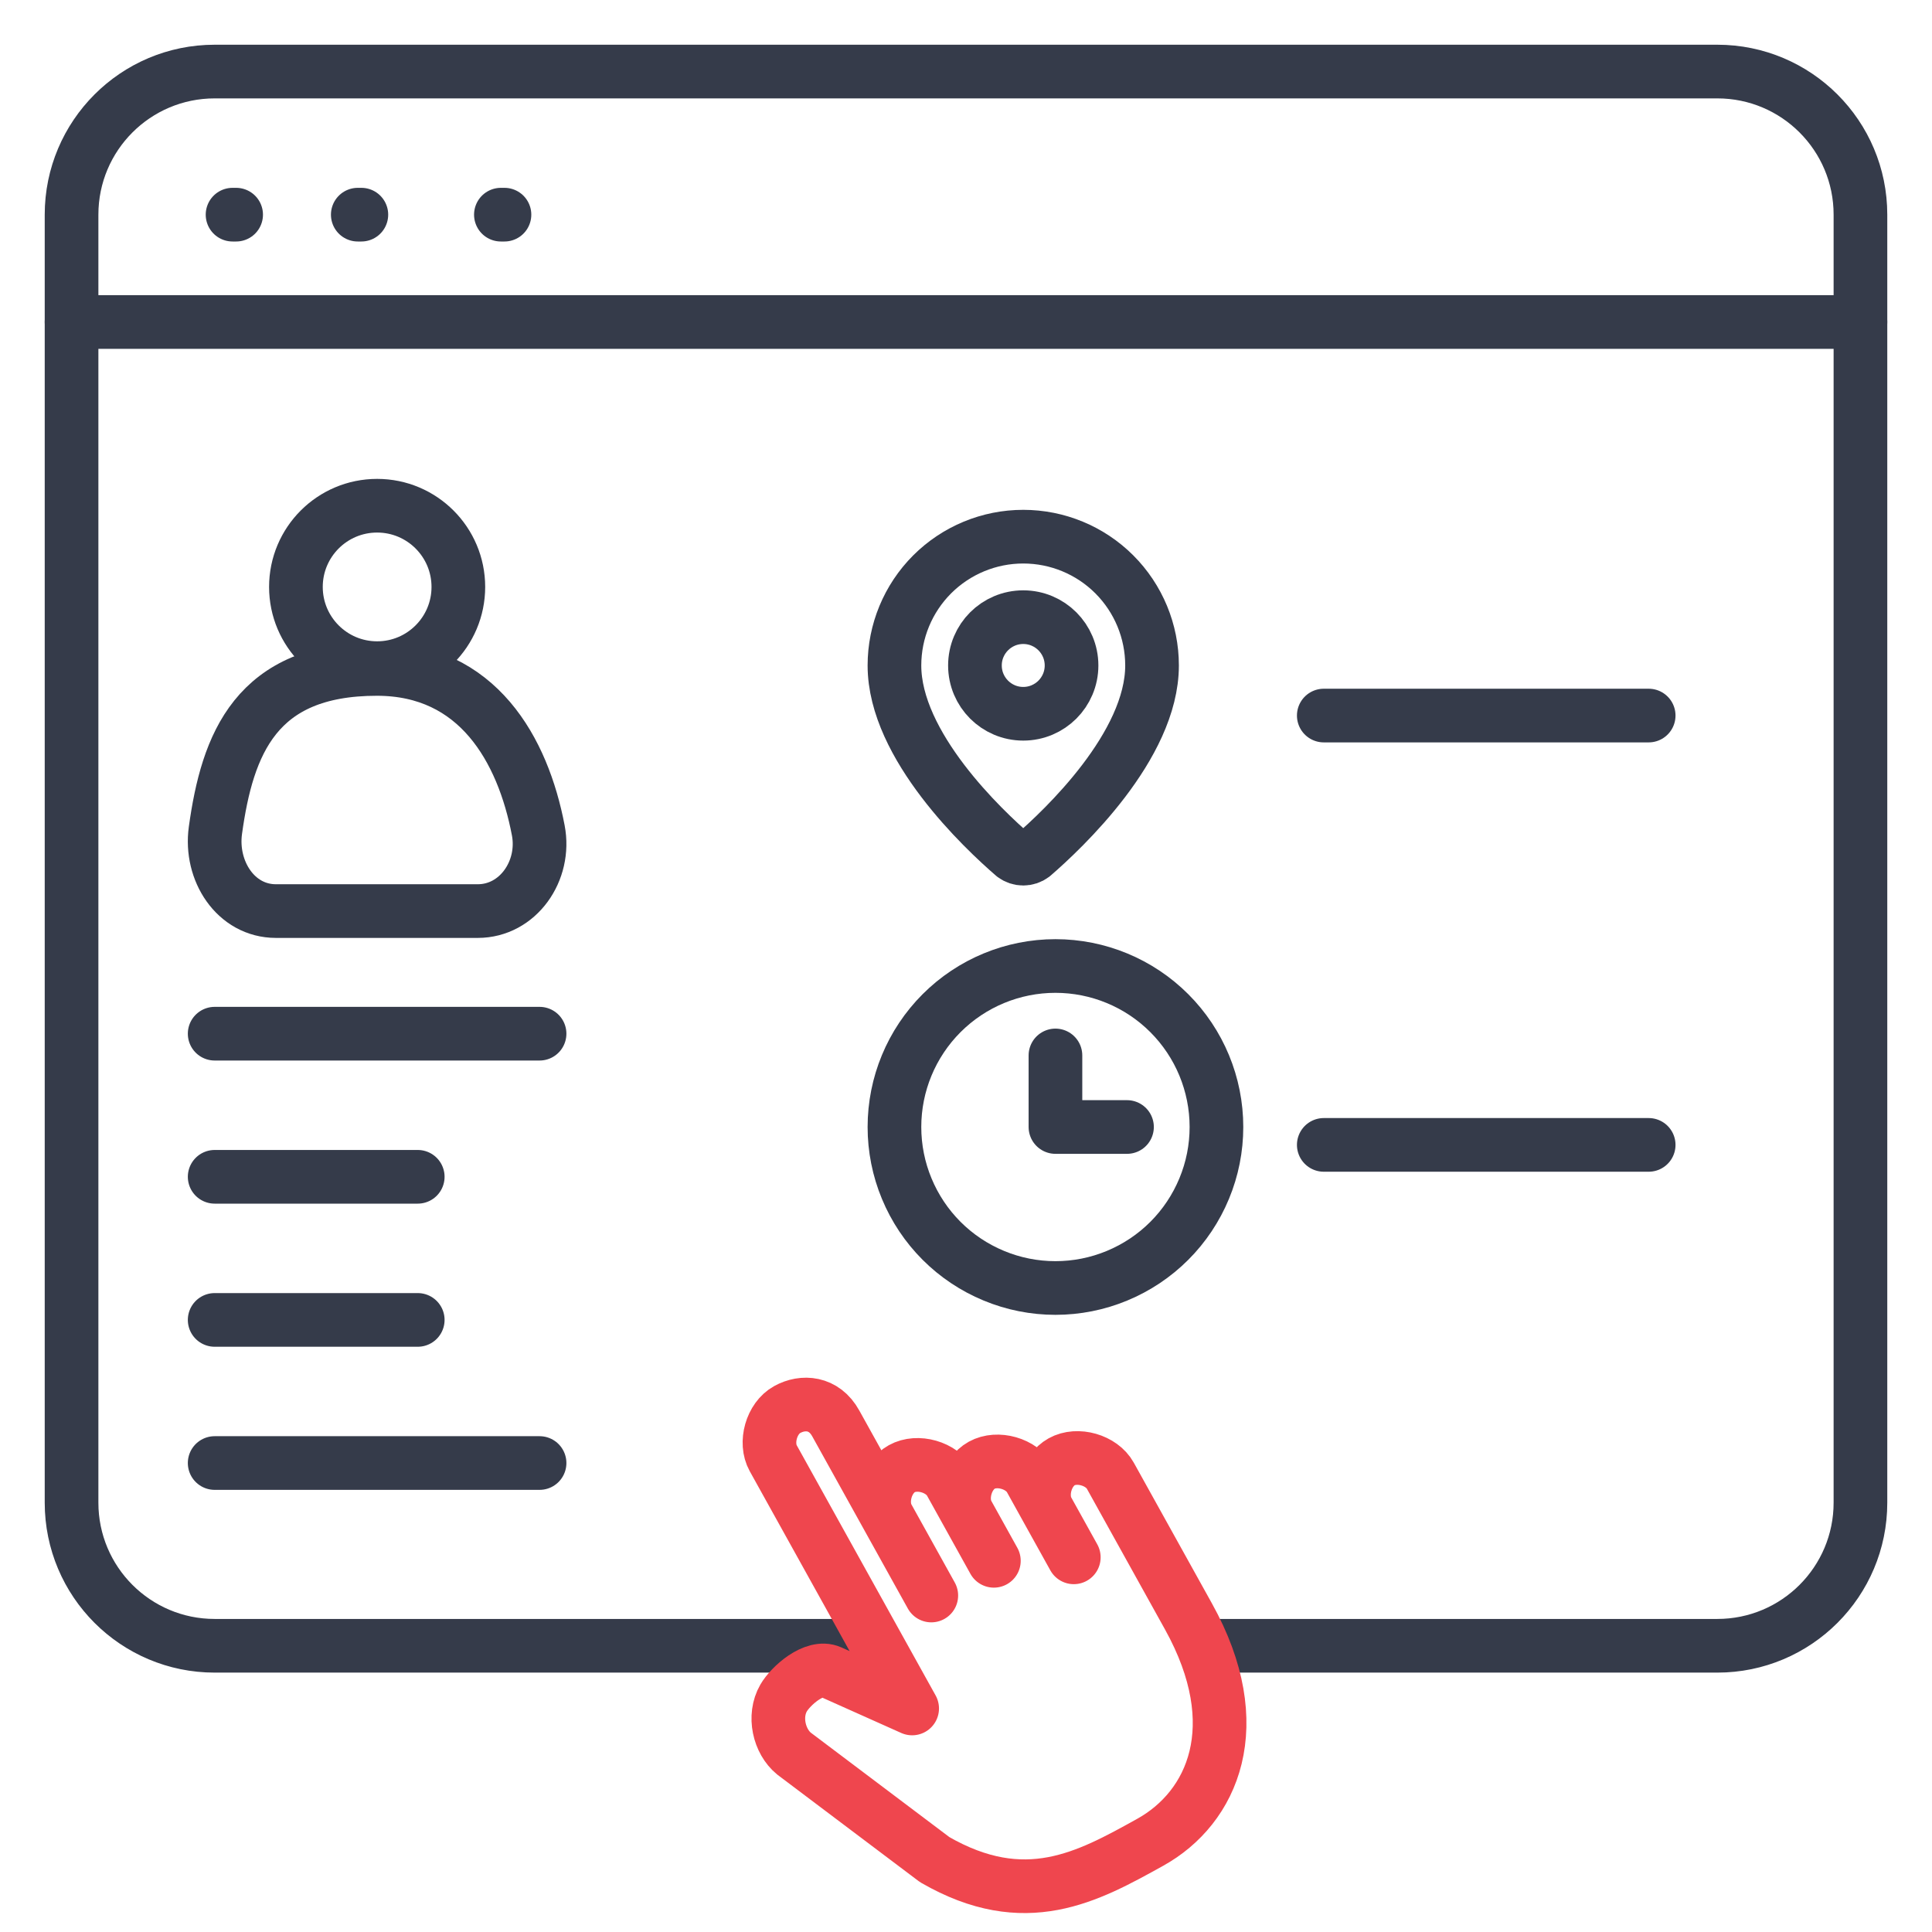 <?xml version="1.0" encoding="UTF-8"?>
<svg xmlns="http://www.w3.org/2000/svg" width="54" height="54" viewBox="0 0 54 54" fill="none">
  <g clip-path="url(#clip0_261_4757)">
    <path d="M6.5 6H6.6" stroke="#353B4A" stroke-width="1.5" stroke-linecap="round"></path>
    <path d="M10 6H10.1" stroke="#353B4A" stroke-width="1.5" stroke-linecap="round"></path>
    <path d="M14 6H14.1" stroke="#353B4A" stroke-width="1.5" stroke-linecap="round"></path>
    <path d="M34 46H48C50.209 46 52 44.209 52 42V34.756V6C52 3.791 50.209 2 48 2H6C3.791 2 2 3.791 2 6V42C2 44.209 3.791 46 6 46H24" stroke="#353B4A" stroke-width="1.5" stroke-linecap="round"></path>
    <path d="M2 9H52" stroke="#353B4A" stroke-width="1.5" stroke-linecap="round"></path>
    <circle cx="10.541" cy="16.405" r="2.27" stroke="#353B4A" stroke-width="1.5"></circle>
    <path d="M13.353 25.465H7.713C6.585 25.465 5.865 24.337 6.021 23.209C6.355 20.798 7.15 18.697 10.533 18.697C13.353 18.697 14.614 20.953 15.045 23.209C15.261 24.337 14.481 25.465 13.353 25.465Z" stroke="#353B4A" stroke-width="1.5"></path>
    <path d="M6 28.892H15.081" stroke="#353B4A" stroke-width="1.5" stroke-linecap="round"></path>
    <path d="M37 20H46.081" stroke="#353B4A" stroke-width="1.5" stroke-linecap="round"></path>
    <path d="M37 32H46.081" stroke="#353B4A" stroke-width="1.5" stroke-linecap="round"></path>
    <path d="M6 32.892H11.676" stroke="#353B4A" stroke-width="1.5" stroke-linecap="round"></path>
    <path d="M6 36.892H11.676" stroke="#353B4A" stroke-width="1.5" stroke-linecap="round"></path>
    <path d="M6 40.892H15.081" stroke="#353B4A" stroke-width="1.5" stroke-linecap="round"></path>
    <path d="M32.2 18.6C32.2 20.847 29.707 23.187 28.87 23.91C28.793 23.968 28.698 24 28.6 24C28.503 24 28.408 23.968 28.33 23.91C27.493 23.187 25 20.847 25 18.6C25 17.645 25.379 16.73 26.054 16.054C26.73 15.379 27.645 15 28.6 15C29.555 15 30.471 15.379 31.146 16.054C31.821 16.73 32.2 17.645 32.2 18.6Z" stroke="#353B4A" stroke-width="1.5" stroke-linecap="round" stroke-linejoin="round"></path>
    <path d="M28.6 19.95C29.346 19.95 29.95 19.346 29.95 18.6C29.95 17.855 29.346 17.25 28.6 17.25C27.854 17.25 27.25 17.855 27.25 18.6C27.25 19.346 27.854 19.95 28.6 19.95Z" stroke="#353B4A" stroke-width="1.5" stroke-linecap="round" stroke-linejoin="round"></path>
    <path d="M29.5 29.5V31.5H31.5M34 31.5C34 32.091 33.884 32.676 33.657 33.222C33.431 33.768 33.1 34.264 32.682 34.682C32.264 35.1 31.768 35.431 31.222 35.657C30.676 35.884 30.091 36 29.5 36C28.909 36 28.324 35.884 27.778 35.657C27.232 35.431 26.736 35.1 26.318 34.682C25.9 34.264 25.569 33.768 25.343 33.222C25.116 32.676 25 32.091 25 31.5C25 30.306 25.474 29.162 26.318 28.318C27.162 27.474 28.306 27 29.5 27C30.694 27 31.838 27.474 32.682 28.318C33.526 29.162 34 30.306 34 31.5Z" stroke="#353B4A" stroke-width="1.5" stroke-linecap="round" stroke-linejoin="round"></path>
    <path d="M26.03 44.595L24.817 42.41M24.817 42.41L23.361 39.787C23.033 39.19 22.438 39.155 22.001 39.398C21.564 39.64 21.37 40.32 21.612 40.758L25.495 47.752L23.213 46.731C22.756 46.527 22.095 47.125 21.902 47.459C21.61 47.965 21.775 48.673 22.193 49.014L26.125 51.977C28.65 53.435 30.399 52.464 32.148 51.493C33.896 50.523 34.917 48.241 33.218 45.18L31.034 41.246C30.791 40.809 30.111 40.614 29.674 40.857C29.237 41.1 29.043 41.78 29.285 42.217M24.817 42.41C24.574 41.972 24.769 41.293 25.206 41.05C25.643 40.807 26.323 41.002 26.566 41.439L27.051 42.313M27.779 43.625L27.051 42.313M27.051 42.313C26.808 41.876 27.003 41.196 27.44 40.953C27.877 40.711 28.557 40.905 28.8 41.342L29.285 42.217M30.013 43.528L29.285 42.217" stroke="#EF464E" stroke-width="1.5" stroke-linecap="round" stroke-linejoin="round"></path>
  </g>
  <defs>
    <clipPath id="clip0_261_4757">
      <rect width="54" height="54" fill="white"></rect>
    </clipPath>
  </defs>
</svg>
